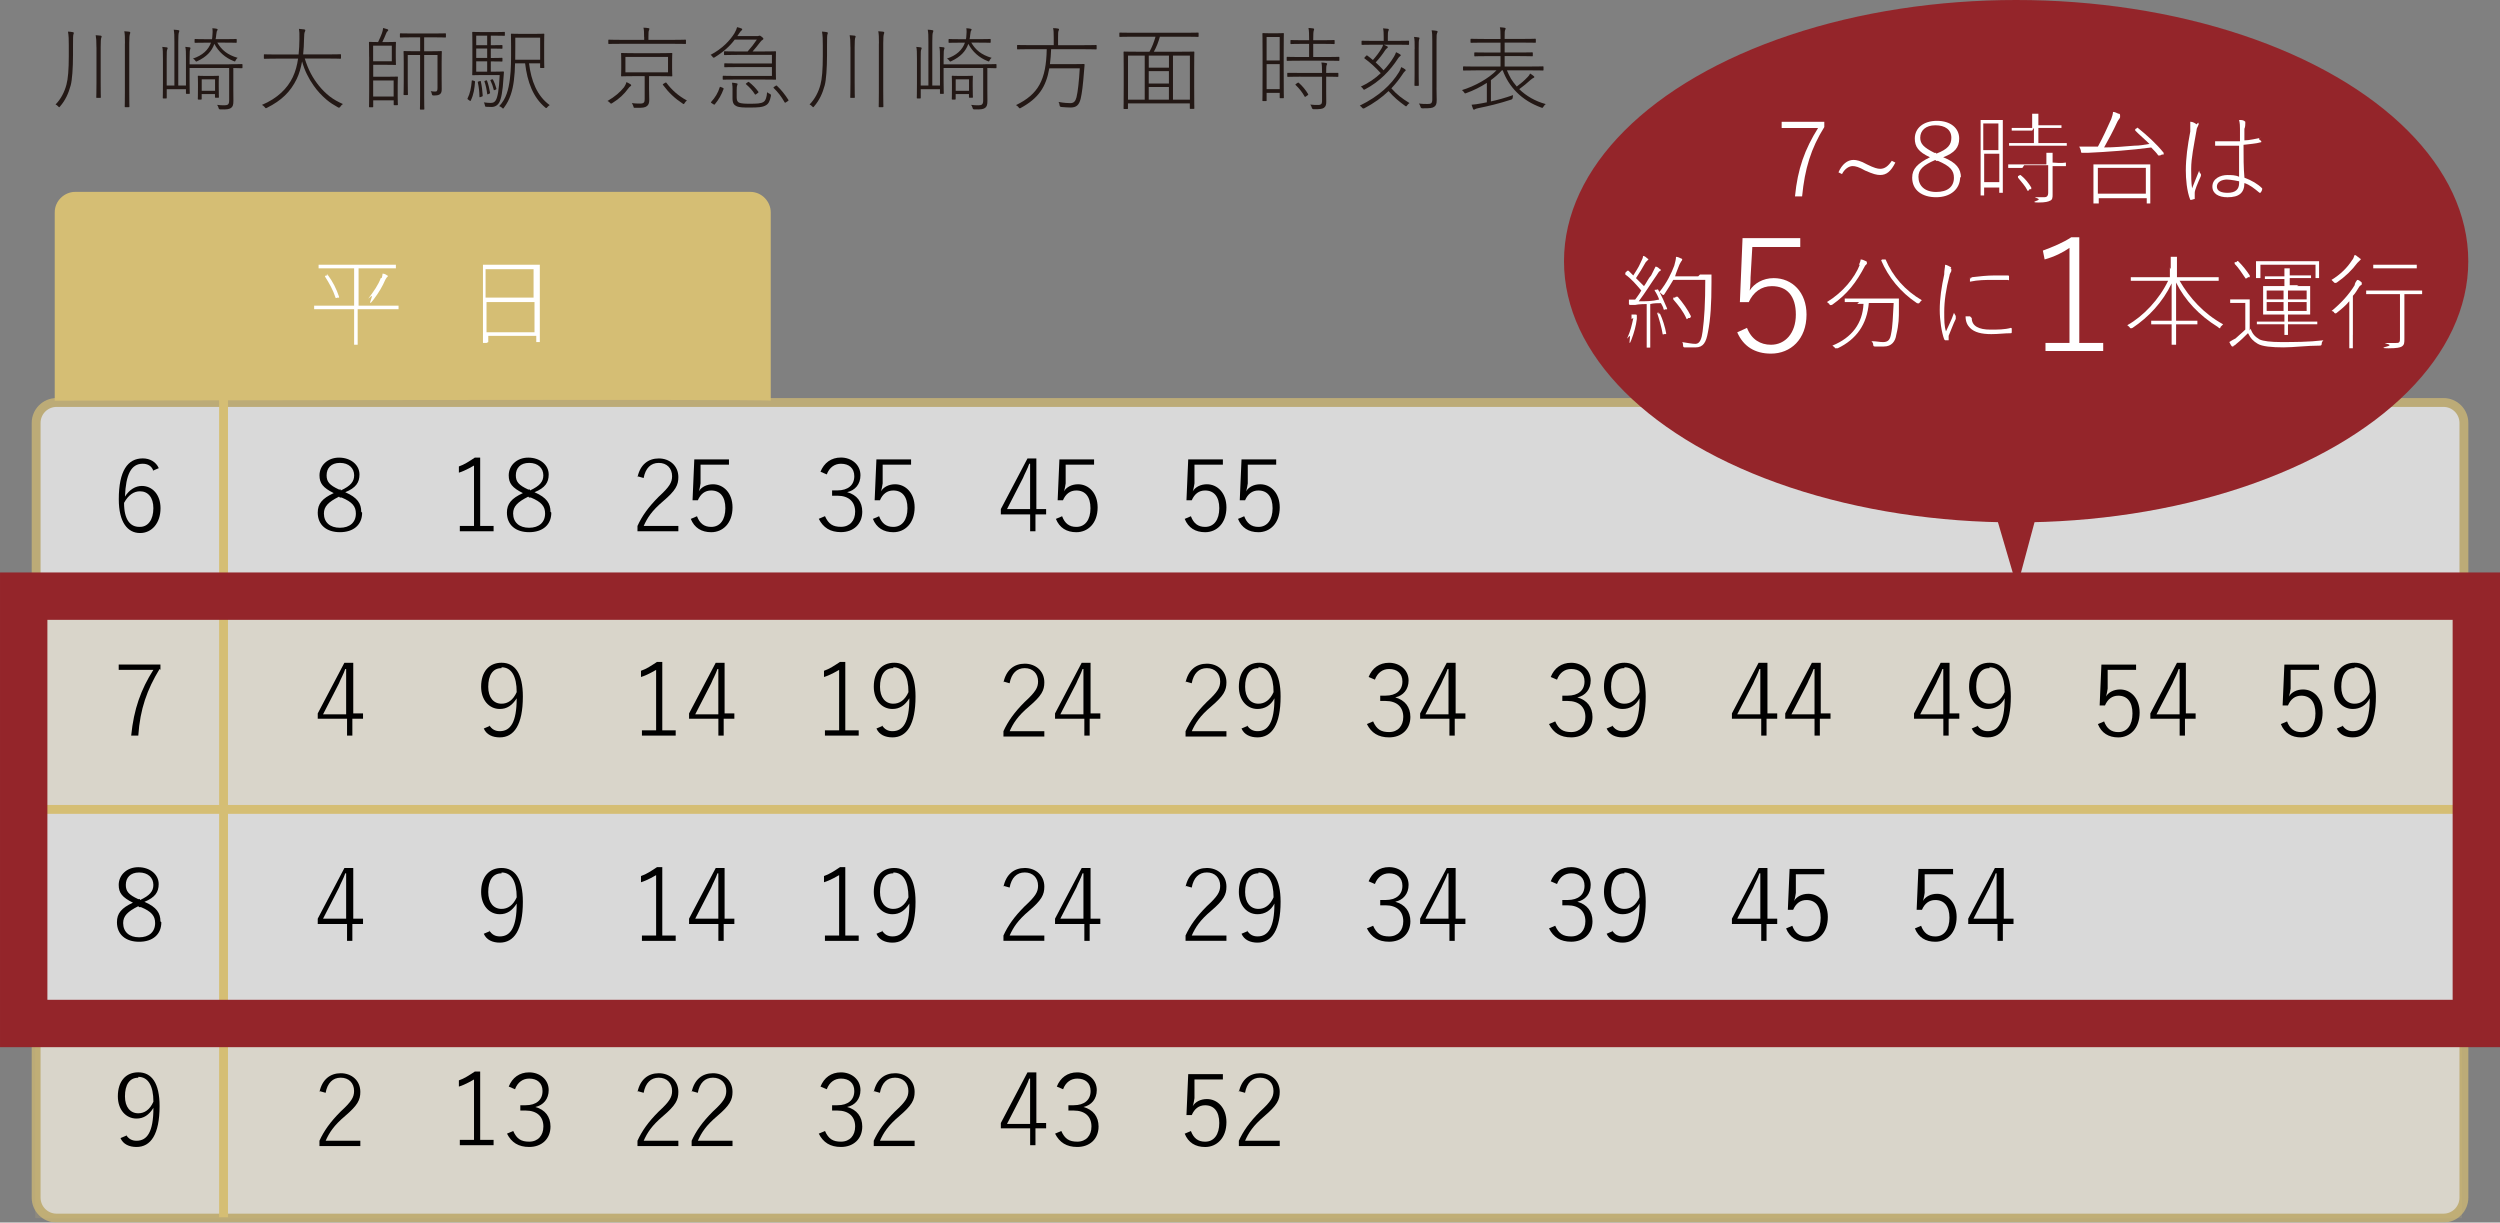 <?xml version="1.0" encoding="UTF-8"?>
<svg id="_レイヤー_2" data-name="レイヤー 2" xmlns="http://www.w3.org/2000/svg" width="611.59" height="299.07" viewBox="0 0 611.59 299.07">
  <rect x="0" y="0" width="611.59" height="299.07" fill="#808080" stroke="none"/>
  <defs>
    <style>
      .cls-1 {
        fill: #231815;
      }

      .cls-2 {
        fill: #94252a;
      }

      .cls-3 {
        fill: #fff;
      }

      .cls-4 {
        isolation: isolate;
        opacity: .15;
      }

      .cls-4, .cls-5 {
        fill: #d5be74;
      }

      .cls-6 {
        stroke: #d5be74;
        stroke-miterlimit: 10;
        stroke-width: 2.17px;
      }

      .cls-6, .cls-7 {
        fill: none;
      }

      .cls-7 {
        stroke: #94252a;
        stroke-width: 11.59px;
      }

      .cls-8 {
        opacity: .7;
      }
    </style>
  </defs>
  <g id="image">
    <g>
      <g class="cls-8">
        <path class="cls-3" d="M13.84,98.46h583.92c2.76,0,5,2.24,5,5v189.53c0,2.76-2.24,5-5,5H13.84c-2.76,0-5-2.24-5-5V103.46c0-2.76,2.24-5,5-5h0Z"/>
        <path class="cls-6" d="M13.84,98.46h583.92c2.76,0,5,2.24,5,5v189.53c0,2.76-2.24,5-5,5H13.84c-2.76,0-5-2.24-5-5V103.46c0-2.76,2.24-5,5-5h0Z"/>
      </g>
      <rect class="cls-4" x="8.61" y="148.23" width="593.7" height="49.77"/>
      <rect class="cls-4" x="8.61" y="248.21" width="593.7" height="49.77"/>
      <g>
        <path d="M37.52,115.19c-.43-1.3-1.52-1.74-2.61-1.74-2.83,0-4.13,2.61-4.34,8.04,1.09-1.74,2.61-2.61,4.13-2.61,2.61,0,4.57,2.17,4.57,5.44,0,3.7-2.17,6.08-5,6.08-3.04,0-5.21-2.61-5.21-8.26,0-6.95,2.17-10,5.87-10,1.74,0,3.26.87,3.91,2.39l-1.52.65h.22,0ZM34.26,128.89c1.96,0,3.26-1.74,3.26-4.57,0-2.61-1.3-4.13-3.26-4.13-1.52,0-2.83.87-3.91,2.83,0,4.13,1.52,5.87,3.7,5.87h.22Z"/>
        <path d="M39.04,163.66c-3.04,5-4.78,9.78-5.21,16.3h-1.74c.65-6.52,2.39-11.3,5.43-16.09h-8.48v-1.3h10.21v1.3l-.22-.22h0Z"/>
        <path d="M39.47,225.61c0,3.04-2.17,4.78-5.43,4.78s-5.43-1.74-5.43-4.78c0-2.17,1.09-3.48,3.91-4.78-2.61-1.3-3.48-2.39-3.48-4.34,0-2.39,1.96-4.34,4.78-4.34s5,1.74,5,4.13c0,1.96-.87,3.26-3.48,4.34,3.04,1.3,3.91,2.83,3.91,4.78,0,0,.22.22.22.22ZM33.83,221.69c-2.61,1.3-3.7,2.39-3.7,4.13,0,2.17,1.52,3.48,3.91,3.48s3.91-1.3,3.91-3.48c0-1.74-.87-2.83-3.48-3.91h-.43l-.22-.22h0ZM34.26,220.18c2.39-1.09,3.26-2.17,3.26-3.7,0-1.74-1.3-3.04-3.48-3.04s-3.26,1.3-3.26,3.04c0,1.52.65,2.39,3.04,3.48h.43v.22h0Z"/>
        <path d="M30.79,277.55c.65,1.09,1.52,1.52,2.61,1.52,2.61,0,4.13-2.17,4.13-8.04-1.09,1.74-2.39,2.61-4.13,2.61-2.61,0-4.57-2.17-4.57-5.44,0-3.7,1.96-5.87,5-5.87,3.26,0,5.21,2.61,5.21,8.26,0,6.95-2.17,10-5.65,10-1.74,0-3.26-.65-3.91-2.17l1.52-.65-.22-.22h0ZM33.83,263.65c-2.17,0-3.26,1.74-3.26,4.57,0,2.61,1.3,4.13,3.26,4.13,1.52,0,2.83-.87,3.7-2.83,0-3.91-1.3-6.08-3.7-6.08v.22h0Z"/>
      </g>
      <g>
        <path d="M88.59,125.41c0,3.04-2.17,4.78-5.43,4.78s-5.43-1.74-5.43-4.78c0-2.17,1.09-3.48,3.91-4.78-2.61-1.3-3.48-2.39-3.48-4.34,0-2.39,1.96-4.34,4.78-4.34s5,1.74,5,4.13c0,1.96-.87,3.26-3.48,4.34,3.04,1.3,3.91,2.83,3.91,4.78l.22.22ZM82.94,121.5c-2.61,1.3-3.7,2.39-3.7,4.13,0,2.17,1.52,3.48,3.91,3.48s3.91-1.3,3.91-3.48c0-1.74-.87-2.83-3.48-3.91h-.43l-.22-.22ZM83.38,119.98c2.39-1.09,3.26-2.17,3.26-3.7,0-1.74-1.3-3.04-3.48-3.04s-3.26,1.3-3.26,3.04c0,1.52.65,2.39,3.04,3.48h.43v.22h0Z"/>
        <path d="M86.2,174.53h2.61v1.3h-2.61v4.13h-1.3v-4.13h-7.17v-1.3l6.52-12.39h2.17v12.39h-.22ZM84.68,167.36v-3.7h-.22c-.43,1.3-1.09,2.39-1.52,3.48l-3.91,7.61h5.65v-7.39h0Z"/>
        <path d="M86.2,224.74h2.61v1.3h-2.61v4.13h-1.3v-4.13h-7.17v-1.3l6.52-12.39h2.17v12.39h-.22ZM84.68,217.35v-3.7h-.22c-.43,1.3-1.09,2.39-1.52,3.48l-3.91,7.61h5.65v-7.39h0Z"/>
        <path d="M78.16,267.12c.65-3.04,2.61-4.57,5.21-4.57s4.78,1.74,4.78,4.57c0,1.96-.65,3.26-3.7,5.87-2.83,2.39-3.91,4.13-4.78,6.08h8.48v1.3h-10v-1.3c1.09-2.39,2.61-4.57,5.21-7.17,2.61-2.39,3.26-3.48,3.26-5,0-1.96-1.3-3.26-3.26-3.26s-3.26,1.3-3.7,3.7l-1.52-.43v.22h0Z"/>
      </g>
      <g>
        <path d="M117.49,128.67h3.26v1.3h-8.26v-1.3h3.47v-14.78s-2.17,1.3-3.7,1.74v-1.52c1.3-.43,2.61-1.3,3.91-2.17h1.3v16.73h0Z"/>
        <path d="M134.87,125.41c0,3.04-2.17,4.78-5.43,4.78s-5.43-1.74-5.43-4.78c0-2.17,1.09-3.48,3.91-4.78-2.61-1.3-3.47-2.39-3.47-4.34,0-2.39,1.96-4.34,4.78-4.34s5,1.74,5,4.13c0,1.96-.87,3.26-3.47,4.34,3.04,1.3,3.91,2.83,3.91,4.78l.22.22h-.01ZM129.23,121.5c-2.61,1.3-3.7,2.39-3.7,4.13,0,2.17,1.52,3.48,3.91,3.48s3.91-1.3,3.91-3.48c0-1.74-.87-2.83-3.47-3.91h-.43l-.22-.22h0ZM129.66,119.98c2.39-1.09,3.26-2.17,3.26-3.7,0-1.74-1.3-3.04-3.47-3.04s-3.26,1.3-3.26,3.04c0,1.52.65,2.39,3.04,3.48h.43v.22h0Z"/>
        <path d="M119.66,177.35c.65,1.09,1.52,1.52,2.61,1.52,2.61,0,4.13-2.17,4.13-8.04-1.09,1.74-2.39,2.61-4.13,2.61-2.61,0-4.57-2.17-4.57-5.44,0-3.7,1.96-5.87,5-5.87,3.26,0,5.21,2.61,5.21,8.26,0,6.95-2.17,10-5.65,10-1.74,0-3.26-.65-3.91-2.17l1.52-.65-.22-.22h0ZM122.7,163.45c-2.17,0-3.26,1.74-3.26,4.57,0,2.61,1.3,4.13,3.26,4.13,1.52,0,2.83-.87,3.7-2.83,0-3.91-1.3-6.08-3.7-6.08v.22h0Z"/>
        <path d="M119.66,227.56c.65,1.09,1.52,1.52,2.61,1.52,2.61,0,4.13-2.17,4.13-8.04-1.09,1.74-2.39,2.61-4.13,2.61-2.61,0-4.57-2.17-4.57-5.44,0-3.7,1.96-5.87,5-5.87,3.26,0,5.21,2.61,5.21,8.26,0,6.95-2.17,10-5.65,10-1.74,0-3.26-.65-3.91-2.17l1.52-.65-.22-.22h0ZM122.7,213.65c-2.17,0-3.26,1.74-3.26,4.57,0,2.61,1.3,4.13,3.26,4.13,1.52,0,2.83-.87,3.7-2.83,0-3.91-1.3-6.08-3.7-6.08v.22h0Z"/>
        <path d="M117.49,278.86h3.26v1.3h-8.26v-1.3h3.47v-14.78s-2.17,1.3-3.7,1.74v-1.52c1.3-.43,2.61-1.3,3.91-2.17h1.3v16.73h0Z"/>
        <path d="M124.45,265.82c.87-2.17,2.61-3.48,5-3.48,2.61,0,4.78,1.74,4.78,4.34,0,2.17-1.3,3.7-3.26,4.13h0c2.39.65,3.7,2.39,3.7,4.78,0,3.04-2.17,5-5.21,5-2.61,0-4.34-1.09-5.43-3.26l1.52-.65c.87,1.96,1.96,2.61,3.91,2.61,2.17,0,3.47-1.52,3.47-3.7,0-2.39-1.52-3.91-4.34-3.91h-1.3v-1.3h1.3c2.61,0,4.13-1.3,4.13-3.48,0-1.96-1.3-3.04-3.26-3.04-1.52,0-2.83.87-3.47,2.61l-1.52-.65h-.01Z"/>
      </g>
      <g>
        <path d="M155.96,116.72c.65-3.04,2.61-4.57,5.21-4.57s4.78,1.74,4.78,4.57c0,1.96-.65,3.26-3.7,5.87-2.83,2.39-3.91,4.13-4.78,6.08h8.48v1.3h-10v-1.3c1.09-2.39,2.61-4.57,5.21-7.17,2.61-2.39,3.26-3.48,3.26-5,0-1.96-1.3-3.26-3.26-3.26s-3.26,1.3-3.7,3.7l-1.52-.43v.22h0Z"/>
        <path d="M178.55,113.68h-7.17v4.57s-.22,1.52-.43,1.96c.65-1.09,1.96-1.74,3.47-1.74,2.61,0,4.78,2.17,4.78,5.65,0,3.91-2.39,6.08-5.21,6.08-2.39,0-4.13-1.09-5-3.26l1.52-.65c.65,1.74,1.74,2.61,3.47,2.61,2.17,0,3.47-1.74,3.47-4.57s-1.3-4.34-3.47-4.34c-1.52,0-2.61.87-3.26,2.39h-1.3l.43-10h8.48v1.3h.22,0Z"/>
        <path d="M162.04,178.66h3.26v1.3h-8.26v-1.3h3.47v-14.78s-2.17,1.3-3.7,1.74v-1.52c1.3-.43,2.61-1.3,3.91-2.17h1.3v16.73h0Z"/>
        <path d="M177.04,174.53h2.61v1.3h-2.61v4.13h-1.3v-4.13h-7.17v-1.3l6.52-12.39h2.17v12.39h-.22ZM175.73,167.36v-3.7h-.22c-.43,1.3-1.09,2.39-1.52,3.48l-3.91,7.61h5.65v-7.39h0Z"/>
        <path d="M162.04,228.87h3.26v1.3h-8.26v-1.3h3.47v-14.78s-2.17,1.3-3.7,1.74v-1.52c1.3-.43,2.61-1.3,3.91-2.17h1.3v16.73h0Z"/>
        <path d="M177.04,224.74h2.61v1.3h-2.61v4.13h-1.3v-4.13h-7.17v-1.3l6.52-12.39h2.17v12.39h-.22ZM175.73,217.35v-3.7h-.22c-.43,1.3-1.09,2.39-1.52,3.48l-3.91,7.61h5.65v-7.39h0Z"/>
        <path d="M155.96,267.12c.65-3.04,2.61-4.57,5.21-4.57s4.78,1.74,4.78,4.57c0,1.96-.65,3.26-3.7,5.87-2.83,2.39-3.91,4.13-4.78,6.08h8.48v1.3h-10v-1.3c1.09-2.39,2.61-4.57,5.21-7.17,2.61-2.39,3.26-3.48,3.26-5,0-1.96-1.3-3.26-3.26-3.26s-3.26,1.3-3.7,3.7l-1.52-.43v.22h0Z"/>
        <path d="M169.21,267.12c.65-3.04,2.61-4.57,5.21-4.57s4.78,1.74,4.78,4.57c0,1.96-.65,3.26-3.7,5.87-2.83,2.39-3.91,4.13-4.78,6.08h8.48v1.3h-10v-1.3c1.09-2.39,2.61-4.57,5.21-7.17,2.61-2.39,3.26-3.48,3.26-5,0-1.96-1.3-3.26-3.26-3.26s-3.26,1.3-3.7,3.7l-1.52-.43v.22h0Z"/>
      </g>
      <g>
        <path d="M200.72,115.41c.87-2.17,2.61-3.48,5-3.48,2.61,0,4.78,1.74,4.78,4.34,0,2.17-1.3,3.7-3.26,4.13h0c2.39.65,3.7,2.39,3.7,4.78,0,3.04-2.17,5-5.21,5-2.61,0-4.34-1.09-5.43-3.26l1.52-.65c.87,1.96,1.96,2.61,3.91,2.61,2.17,0,3.47-1.52,3.47-3.7,0-2.39-1.52-3.91-4.34-3.91h-1.3v-1.3h1.3c2.61,0,4.13-1.3,4.13-3.48,0-1.96-1.3-3.04-3.26-3.04-1.52,0-2.83.87-3.47,2.61l-1.52-.65h-.01Z"/>
        <path d="M223.1,113.68h-7.17v4.57s-.22,1.52-.43,1.96c.65-1.09,1.96-1.74,3.47-1.74,2.61,0,4.78,2.17,4.78,5.65,0,3.91-2.39,6.08-5.21,6.08-2.39,0-4.13-1.09-5-3.26l1.52-.65c.65,1.74,1.74,2.61,3.47,2.61,2.17,0,3.47-1.74,3.47-4.57s-1.3-4.34-3.47-4.34c-1.52,0-2.61.87-3.26,2.39h-1.3l.43-10h8.48v1.3h.22,0Z"/>
        <path d="M206.81,178.66h3.26v1.3h-8.26v-1.3h3.47v-14.78s-2.17,1.3-3.7,1.74v-1.52c1.3-.43,2.61-1.3,3.91-2.17h1.3v16.73h0Z"/>
        <path d="M215.72,177.35c.65,1.09,1.52,1.52,2.61,1.52,2.61,0,4.13-2.17,4.13-8.04-1.09,1.74-2.39,2.61-4.13,2.61-2.61,0-4.57-2.17-4.57-5.44,0-3.7,1.96-5.87,5-5.87,3.26,0,5.21,2.61,5.21,8.26,0,6.95-2.17,10-5.65,10-1.74,0-3.26-.65-3.91-2.17l1.52-.65-.22-.22h0ZM218.54,163.45c-2.17,0-3.26,1.74-3.26,4.57,0,2.61,1.3,4.13,3.26,4.13,1.52,0,2.83-.87,3.7-2.83,0-3.91-1.3-6.08-3.7-6.08v.22h0Z"/>
        <path d="M206.81,228.87h3.26v1.3h-8.26v-1.3h3.47v-14.78s-2.17,1.3-3.7,1.74v-1.52c1.3-.43,2.61-1.3,3.91-2.17h1.3v16.73h0Z"/>
        <path d="M215.72,227.56c.65,1.09,1.52,1.52,2.61,1.52,2.61,0,4.13-2.17,4.13-8.04-1.09,1.74-2.39,2.61-4.13,2.61-2.61,0-4.57-2.17-4.57-5.44,0-3.7,1.96-5.87,5-5.87,3.26,0,5.21,2.61,5.21,8.26,0,6.95-2.17,10-5.65,10-1.74,0-3.26-.65-3.91-2.17l1.52-.65-.22-.22h0ZM218.54,213.65c-2.17,0-3.26,1.74-3.26,4.57,0,2.61,1.3,4.13,3.26,4.13,1.52,0,2.83-.87,3.7-2.83,0-3.91-1.3-6.08-3.7-6.08v.22h0Z"/>
        <path d="M200.72,265.82c.87-2.17,2.61-3.48,5-3.48,2.61,0,4.78,1.74,4.78,4.34,0,2.17-1.3,3.7-3.26,4.13h0c2.39.65,3.7,2.39,3.7,4.78,0,3.04-2.17,5-5.21,5-2.61,0-4.34-1.09-5.43-3.26l1.52-.65c.87,1.96,1.96,2.61,3.91,2.61,2.17,0,3.47-1.52,3.47-3.7,0-2.39-1.52-3.91-4.34-3.91h-1.3v-1.3h1.3c2.61,0,4.13-1.3,4.13-3.48,0-1.96-1.3-3.04-3.26-3.04-1.52,0-2.83.87-3.47,2.61l-1.52-.65h-.01Z"/>
        <path d="M213.76,267.12c.65-3.04,2.61-4.57,5.21-4.57s4.78,1.74,4.78,4.57c0,1.96-.65,3.26-3.7,5.87-2.83,2.39-3.91,4.13-4.78,6.08h8.48v1.3h-10v-1.3c1.09-2.39,2.61-4.57,5.21-7.17,2.61-2.39,3.26-3.48,3.26-5,0-1.96-1.3-3.26-3.26-3.26s-3.26,1.3-3.7,3.7l-1.52-.43v.22h0Z"/>
      </g>
      <g>
        <path d="M253.31,124.54h2.61v1.3h-2.61v4.13h-1.3v-4.13h-7.17v-1.3l6.52-12.39h2.17v12.39h-.22ZM252,117.15v-3.7h-.22c-.43,1.3-1.09,2.39-1.52,3.48l-3.91,7.61h5.65v-7.39h0Z"/>
        <path d="M267.87,113.68h-7.17v4.57s-.22,1.52-.43,1.96c.65-1.09,1.96-1.74,3.47-1.74,2.61,0,4.78,2.17,4.78,5.65,0,3.91-2.39,6.08-5.21,6.08-2.39,0-4.13-1.09-5-3.26l1.52-.65c.65,1.74,1.74,2.61,3.47,2.61,2.17,0,3.47-1.74,3.47-4.57s-1.3-4.34-3.47-4.34c-1.52,0-2.61.87-3.26,2.39h-1.3l.43-10h8.48v1.3h.22,0Z"/>
        <path d="M245.49,166.93c.65-3.04,2.61-4.57,5.21-4.57s4.78,1.74,4.78,4.57c0,1.96-.65,3.26-3.7,5.87-2.83,2.39-3.91,4.13-4.78,6.08h8.48v1.3h-10v-1.3c1.09-2.39,2.61-4.57,5.21-7.17,2.61-2.39,3.26-3.48,3.26-5,0-1.96-1.3-3.26-3.26-3.26s-3.26,1.3-3.7,3.7l-1.52-.43v.22h0Z"/>
        <path d="M266.57,174.53h2.61v1.3h-2.61v4.13h-1.3v-4.13h-7.17v-1.3l6.52-12.39h2.17v12.39h-.22ZM265.05,167.36v-3.7h-.22c-.43,1.3-1.09,2.39-1.52,3.48l-3.91,7.61h5.65v-7.39h0Z"/>
        <path d="M245.49,216.91c.65-3.04,2.61-4.57,5.21-4.57s4.78,1.74,4.78,4.57c0,1.96-.65,3.26-3.7,5.87-2.83,2.39-3.91,4.13-4.78,6.08h8.48v1.3h-10v-1.3c1.09-2.39,2.61-4.57,5.21-7.17,2.61-2.39,3.26-3.48,3.26-5,0-1.96-1.3-3.26-3.26-3.26s-3.26,1.3-3.7,3.7l-1.52-.43v.22h0Z"/>
        <path d="M266.57,224.74h2.61v1.3h-2.61v4.13h-1.3v-4.13h-7.17v-1.3l6.52-12.39h2.17v12.39h-.22ZM265.05,217.35v-3.7h-.22c-.43,1.3-1.09,2.39-1.52,3.48l-3.91,7.61h5.65v-7.39h0Z"/>
        <path d="M253.31,274.73h2.61v1.3h-2.61v4.13h-1.3v-4.13h-7.17v-1.3l6.52-12.39h2.17v12.39h-.22ZM252,267.56v-3.7h-.22c-.43,1.3-1.09,2.39-1.52,3.48l-3.91,7.61h5.65v-7.39h0Z"/>
        <path d="M258.53,265.82c.87-2.17,2.61-3.48,5-3.48,2.61,0,4.78,1.74,4.78,4.34,0,2.17-1.3,3.7-3.26,4.13h0c2.39.65,3.7,2.39,3.7,4.78,0,3.04-2.17,5-5.21,5-2.61,0-4.34-1.09-5.43-3.26l1.52-.65c.87,1.96,1.96,2.61,3.91,2.61,2.17,0,3.47-1.52,3.47-3.7,0-2.39-1.52-3.91-4.34-3.91h-1.3v-1.3h1.3c2.61,0,4.13-1.3,4.13-3.48,0-1.96-1.3-3.04-3.26-3.04-1.52,0-2.83.87-3.47,2.61l-1.52-.65h-.01Z"/>
      </g>
      <g>
        <path d="M299.38,113.68h-7.17v4.57s-.22,1.52-.43,1.96c.65-1.09,1.96-1.74,3.47-1.74,2.61,0,4.78,2.17,4.78,5.65,0,3.91-2.39,6.08-5.21,6.08-2.39,0-4.13-1.09-5-3.26l1.52-.65c.65,1.74,1.74,2.61,3.47,2.61,2.17,0,3.47-1.74,3.47-4.57s-1.3-4.34-3.47-4.34c-1.52,0-2.61.87-3.26,2.39h-1.3l.43-10h8.48v1.3h.22,0Z"/>
        <path d="M312.42,113.68h-7.17v4.57s-.22,1.52-.43,1.96c.65-1.09,1.96-1.74,3.47-1.74,2.61,0,4.78,2.17,4.78,5.65,0,3.91-2.39,6.08-5.21,6.08-2.39,0-4.13-1.09-5-3.26l1.52-.65c.65,1.74,1.74,2.61,3.47,2.61,2.17,0,3.47-1.74,3.47-4.57s-1.3-4.34-3.47-4.34c-1.52,0-2.61.87-3.26,2.39h-1.3l.43-10h8.48v1.3h.22,0Z"/>
        <path d="M290.04,166.93c.65-3.04,2.61-4.57,5.21-4.57s4.78,1.74,4.78,4.57c0,1.96-.65,3.26-3.7,5.87-2.83,2.39-3.91,4.13-4.78,6.08h8.48v1.3h-10v-1.3c1.09-2.39,2.61-4.57,5.21-7.17,2.61-2.39,3.26-3.48,3.26-5,0-1.96-1.3-3.26-3.26-3.26s-3.26,1.3-3.7,3.7l-1.52-.43v.22h0Z"/>
        <path d="M305.03,177.35c.65,1.09,1.52,1.52,2.61,1.52,2.61,0,4.13-2.17,4.13-8.04-.87,1.74-2.39,2.61-4.13,2.61-2.61,0-4.57-2.17-4.57-5.44,0-3.7,1.96-5.87,5-5.87,3.26,0,5.21,2.61,5.21,8.26,0,6.95-2.17,10-5.65,10-1.74,0-3.26-.65-3.91-2.17l1.52-.65-.22-.22h0ZM307.86,163.45c-2.17,0-3.26,1.74-3.26,4.57,0,2.61,1.3,4.13,3.26,4.13,1.52,0,2.83-.87,3.7-2.83,0-3.91-1.3-6.08-3.7-6.08v.22h0Z"/>
        <path d="M290.04,216.91c.65-3.04,2.61-4.57,5.21-4.57s4.78,1.74,4.78,4.57c0,1.96-.65,3.26-3.7,5.87-2.83,2.39-3.91,4.13-4.78,6.08h8.48v1.3h-10v-1.3c1.09-2.39,2.61-4.57,5.21-7.17,2.61-2.39,3.26-3.48,3.26-5,0-1.96-1.3-3.26-3.26-3.26s-3.26,1.3-3.7,3.7l-1.52-.43v.22h0Z"/>
        <path d="M305.03,227.56c.65,1.09,1.52,1.52,2.61,1.52,2.61,0,4.13-2.17,4.13-8.04-.87,1.74-2.39,2.61-4.13,2.61-2.61,0-4.57-2.17-4.57-5.44,0-3.7,1.96-5.87,5-5.87,3.26,0,5.21,2.61,5.21,8.26,0,6.95-2.17,10-5.65,10-1.74,0-3.26-.65-3.91-2.17l1.52-.65-.22-.22h0ZM307.86,213.65c-2.17,0-3.26,1.74-3.26,4.57,0,2.61,1.3,4.13,3.26,4.13,1.52,0,2.83-.87,3.7-2.83,0-3.91-1.3-6.08-3.7-6.08v.22h0Z"/>
        <path d="M299.38,264.08h-7.17v4.57s-.22,1.52-.43,1.96c.65-1.09,1.96-1.74,3.47-1.74,2.61,0,4.78,2.17,4.78,5.65,0,3.91-2.39,6.08-5.21,6.08-2.39,0-4.13-1.09-5-3.26l1.52-.65c.65,1.74,1.74,2.61,3.47,2.61,2.17,0,3.47-1.74,3.47-4.57s-1.3-4.34-3.47-4.34c-1.52,0-2.61.87-3.26,2.39h-1.3l.43-10h8.48v1.3h.22,0Z"/>
        <path d="M303.08,267.12c.65-3.04,2.61-4.57,5.21-4.57s4.78,1.74,4.78,4.57c0,1.96-.65,3.26-3.7,5.87-2.83,2.39-3.91,4.13-4.78,6.08h8.48v1.3h-10v-1.3c1.09-2.39,2.61-4.57,5.21-7.17,2.61-2.39,3.26-3.48,3.26-5,0-1.96-1.3-3.26-3.26-3.26s-3.26,1.3-3.7,3.7l-1.52-.43v.22h0Z"/>
      </g>
      <g>
        <path d="M334.81,165.62c.87-2.17,2.61-3.48,5-3.48,2.61,0,4.78,1.74,4.78,4.34,0,2.17-1.3,3.7-3.26,4.13h0c2.39.65,3.7,2.39,3.7,4.78,0,3.04-2.17,5-5.21,5-2.61,0-4.34-1.09-5.43-3.26l1.52-.65c.87,1.96,1.96,2.61,3.91,2.61,2.17,0,3.47-1.52,3.47-3.7,0-2.39-1.52-3.91-4.34-3.91h-1.3v-1.3h1.3c2.61,0,4.13-1.3,4.13-3.48,0-1.96-1.3-3.04-3.26-3.04-1.52,0-2.83.87-3.47,2.61l-1.52-.65h-.01Z"/>
        <path d="M355.88,174.53h2.61v1.3h-2.61v4.13h-1.3v-4.13h-7.17v-1.3l6.52-12.39h2.17v12.39h-.22ZM354.36,167.36v-3.7h-.22c-.43,1.3-1.09,2.39-1.52,3.48l-3.91,7.61h5.65v-7.39h0Z"/>
        <path d="M334.81,215.61c.87-2.17,2.61-3.48,5-3.48,2.61,0,4.78,1.74,4.78,4.34,0,2.17-1.3,3.7-3.26,4.13h0c2.39.65,3.7,2.39,3.7,4.78,0,3.04-2.17,5-5.21,5-2.61,0-4.34-1.09-5.43-3.26l1.52-.65c.87,1.96,1.96,2.61,3.91,2.61,2.17,0,3.47-1.52,3.47-3.7,0-2.39-1.52-3.91-4.34-3.91h-1.3v-1.3h1.3c2.61,0,4.13-1.3,4.13-3.48,0-1.96-1.3-3.04-3.26-3.04-1.52,0-2.83.87-3.47,2.61l-1.52-.65h-.01Z"/>
        <path d="M355.88,224.74h2.61v1.3h-2.61v4.13h-1.3v-4.13h-7.17v-1.3l6.52-12.39h2.17v12.39h-.22ZM354.36,217.35v-3.7h-.22c-.43,1.3-1.09,2.39-1.52,3.48l-3.91,7.61h5.65v-7.39h0Z"/>
      </g>
      <g>
        <path d="M379.36,165.62c.87-2.17,2.61-3.48,5-3.48,2.61,0,4.78,1.74,4.78,4.34,0,2.17-1.3,3.7-3.26,4.13h0c2.39.65,3.7,2.39,3.7,4.78,0,3.04-2.17,5-5.21,5-2.61,0-4.34-1.09-5.43-3.26l1.52-.65c.87,1.96,1.96,2.61,3.91,2.61,2.17,0,3.47-1.52,3.47-3.7,0-2.39-1.52-3.91-4.34-3.91h-1.3v-1.3h1.3c2.61,0,4.13-1.3,4.13-3.48,0-1.96-1.3-3.04-3.26-3.04-1.52,0-2.83.87-3.47,2.61l-1.52-.65h-.01Z"/>
        <path d="M394.35,177.35c.65,1.09,1.52,1.52,2.61,1.52,2.61,0,4.13-2.17,4.13-8.04-.87,1.74-2.39,2.61-4.13,2.61-2.61,0-4.57-2.17-4.57-5.44,0-3.7,1.96-5.87,5-5.87,3.26,0,5.21,2.61,5.21,8.26,0,6.95-2.17,10-5.65,10-1.74,0-3.26-.65-3.91-2.17l1.52-.65-.22-.22h0ZM397.39,163.45c-2.17,0-3.26,1.74-3.26,4.57,0,2.61,1.3,4.13,3.26,4.13,1.52,0,2.83-.87,3.7-2.83,0-3.91-1.3-6.08-3.7-6.08v.22h0Z"/>
        <path d="M379.36,215.61c.87-2.17,2.61-3.48,5-3.48,2.61,0,4.78,1.74,4.78,4.34,0,2.17-1.3,3.7-3.26,4.13h0c2.39.65,3.7,2.39,3.7,4.78,0,3.04-2.17,5-5.21,5-2.61,0-4.34-1.09-5.43-3.26l1.52-.65c.87,1.96,1.96,2.61,3.91,2.61,2.17,0,3.47-1.52,3.47-3.7,0-2.39-1.52-3.91-4.34-3.91h-1.3v-1.3h1.3c2.61,0,4.13-1.3,4.13-3.48,0-1.96-1.3-3.04-3.26-3.04-1.52,0-2.83.87-3.47,2.61l-1.52-.65h-.01Z"/>
        <path d="M394.35,227.56c.65,1.09,1.52,1.52,2.61,1.52,2.61,0,4.13-2.17,4.13-8.04-.87,1.74-2.39,2.61-4.13,2.61-2.61,0-4.57-2.17-4.57-5.44,0-3.7,1.96-5.87,5-5.87,3.26,0,5.21,2.61,5.21,8.26,0,6.95-2.17,10-5.65,10-1.74,0-3.26-.65-3.91-2.17l1.52-.65-.22-.22h0ZM397.39,213.65c-2.17,0-3.26,1.74-3.26,4.57,0,2.61,1.3,4.13,3.26,4.13,1.52,0,2.83-.87,3.7-2.83,0-3.91-1.3-6.08-3.7-6.08v.22h0Z"/>
      </g>
      <g>
        <path d="M432.16,174.53h2.61v1.3h-2.61v4.13h-1.3v-4.13h-7.17v-1.3l6.52-12.39h2.17v12.39h-.22ZM430.64,167.36v-3.7h-.22c-.43,1.3-1.09,2.39-1.52,3.48l-3.91,7.61h5.65v-7.39h0Z"/>
        <path d="M445.2,174.53h2.61v1.3h-2.61v4.13h-1.3v-4.13h-7.17v-1.3l6.52-12.39h2.17v12.39h-.22ZM443.9,167.36v-3.7h-.22c-.43,1.3-1.09,2.39-1.52,3.48l-3.91,7.61h5.65v-7.39h0Z"/>
        <path d="M432.16,224.74h2.61v1.3h-2.61v4.13h-1.3v-4.13h-7.17v-1.3l6.52-12.39h2.17v12.39h-.22ZM430.64,217.35v-3.7h-.22c-.43,1.3-1.09,2.39-1.52,3.48l-3.91,7.61h5.65v-7.39h0Z"/>
        <path d="M446.5,213.87h-7.17v4.57s-.22,1.52-.43,1.96c.65-1.09,1.96-1.74,3.47-1.74,2.61,0,4.78,2.17,4.78,5.65,0,3.91-2.39,6.08-5.21,6.08-2.39,0-4.13-1.09-5-3.26l1.52-.65c.65,1.74,1.74,2.61,3.47,2.61,2.17,0,3.47-1.74,3.47-4.57s-1.3-4.34-3.47-4.34c-1.52,0-2.61.87-3.26,2.39h-1.3l.43-10h8.48v1.3h.22,0Z"/>
      </g>
      <g>
        <path d="M476.71,174.53h2.61v1.3h-2.61v4.13h-1.3v-4.13h-7.17v-1.3l6.52-12.39h2.17v12.39h-.22ZM475.4,167.36v-3.7h-.22c-.43,1.3-1.09,2.39-1.52,3.48l-3.91,7.61h5.65v-7.39h0Z"/>
        <path d="M483.67,177.35c.65,1.09,1.52,1.52,2.61,1.52,2.61,0,4.13-2.17,4.13-8.04-.87,1.74-2.39,2.61-4.13,2.61-2.61,0-4.57-2.17-4.57-5.44,0-3.7,1.96-5.87,5-5.87,3.26,0,5.21,2.61,5.21,8.26,0,6.95-2.17,10-5.65,10-1.74,0-3.26-.65-3.91-2.17l1.52-.65-.22-.22h0ZM486.71,163.45c-2.17,0-3.26,1.74-3.26,4.57,0,2.61,1.3,4.13,3.26,4.13,1.52,0,2.83-.87,3.7-2.83,0-3.91-1.3-6.08-3.7-6.08v.22h0Z"/>
        <path d="M478.01,213.87h-7.17v4.57s-.22,1.52-.43,1.96c.65-1.09,1.96-1.74,3.47-1.74,2.61,0,4.78,2.17,4.78,5.65,0,3.91-2.39,6.08-5.21,6.08-2.39,0-4.13-1.09-5-3.26l1.52-.65c.65,1.74,1.74,2.61,3.47,2.61,2.17,0,3.47-1.74,3.47-4.57s-1.3-4.34-3.47-4.34c-1.52,0-2.61.87-3.26,2.39h-1.3l.43-10h8.48v1.3h.22,0Z"/>
        <path d="M489.97,224.74h2.61v1.3h-2.61v4.13h-1.3v-4.13h-7.17v-1.3l6.52-12.39h2.17v12.39h-.22ZM488.44,217.35v-3.7h-.22c-.43,1.3-1.09,2.39-1.52,3.48l-3.91,7.61h5.65v-7.39h0Z"/>
      </g>
      <g>
        <path d="M522.78,163.88h-7.17v4.57s-.22,1.52-.43,1.96c.65-1.09,1.96-1.74,3.47-1.74,2.61,0,4.78,2.17,4.78,5.65,0,3.91-2.39,6.08-5.21,6.08-2.39,0-4.13-1.09-5-3.26l1.52-.65c.65,1.74,1.74,2.61,3.47,2.61,2.17,0,3.47-1.74,3.47-4.57s-1.3-4.34-3.47-4.34c-1.52,0-2.61.87-3.26,2.39h-1.3l.43-10h8.48v1.3h.22,0Z"/>
        <path d="M534.52,174.53h2.61v1.3h-2.61v4.13h-1.3v-4.13h-7.17v-1.3l6.52-12.39h2.17v12.39h-.22ZM533.21,167.36v-3.7h-.22c-.43,1.3-1.09,2.39-1.52,3.48l-3.91,7.61h5.65v-7.39h0Z"/>
      </g>
      <g>
        <path d="M567.54,163.88h-7.17v4.57s-.22,1.52-.43,1.96c.65-1.09,1.96-1.74,3.47-1.74,2.61,0,4.78,2.17,4.78,5.65,0,3.91-2.39,6.08-5.21,6.08-2.39,0-4.13-1.09-5-3.26l1.52-.65c.65,1.74,1.74,2.61,3.47,2.61,2.17,0,3.47-1.74,3.47-4.57s-1.3-4.34-3.47-4.34c-1.52,0-2.61.87-3.26,2.39h-1.3l.43-10h8.48v1.3h.22,0Z"/>
        <path d="M572.98,177.35c.65,1.09,1.52,1.52,2.61,1.52,2.61,0,4.13-2.17,4.13-8.04-.87,1.74-2.39,2.61-4.13,2.61-2.61,0-4.57-2.17-4.57-5.44,0-3.7,1.96-5.87,5-5.87,3.26,0,5.21,2.61,5.21,8.26,0,6.95-2.17,10-5.65,10-1.74,0-3.26-.65-3.91-2.17l1.52-.65-.22-.22h0ZM576.02,163.45c-2.17,0-3.26,1.74-3.26,4.57,0,2.61,1.3,4.13,3.26,4.13,1.52,0,2.83-.87,3.7-2.83,0-3.91-1.3-6.08-3.7-6.08v.22h0Z"/>
      </g>
      <line class="cls-6" x1="8.84" y1="148.23" x2="602.53" y2="148.23"/>
      <line class="cls-6" x1="8.84" y1="198.01" x2="602.53" y2="198.01"/>
      <line class="cls-6" x1="8.84" y1="247.99" x2="602.53" y2="247.99"/>
      <path class="cls-5" d="M188.55,98.02v-46.08c0-2.61-2.17-5-5-5H18.39c-2.61,0-5,2.17-5,5v46.08s175.59-.43,175.15,0h0Z"/>
      <g>
        <path class="cls-3" d="M87.5,74.77h10c.22,0,0,0,0,0v.87h-10v8.69h-.87v-8.69h-9.78v-.87h9.78v-9.13h-8.69v-.87h18.91v.87h-9.13v9.13s-.22,0-.22,0ZM79.9,67.16h.22c1.3,1.74,2.17,3.48,2.83,5.44v.22h-.43s-.43.22-.43,0c-.65-1.96-1.52-3.48-2.61-5.21l.22-.22h.43l-.22-.22h0ZM93.37,68.03s.22-.65.22-1.09c.43,0,.87.22,1.09.43,0,0,.22,0,.22.22l-.22.22s-.22.22-.43.65c-.65,1.52-1.52,3.04-2.83,4.78-.87,1.16-1.09,1.16-.65,0,.65-1.74-.43-.22-.65-.22,1.3-1.74,2.39-3.26,3.04-5h.22Z"/>
        <path class="cls-3" d="M119.02,83.9h-.87v-19.13c0-.22,0,0,0,0h13.91v18.91h-.87v-1.52h-11.74v1.52l-.43.22h0ZM130.53,72.81v-6.95h-11.74v6.95h11.74ZM119.02,81.29h11.74v-7.39h-11.74v7.39Z"/>
      </g>
      <line class="cls-6" x1="54.69" y1="97.59" x2="54.69" y2="297.77"/>
      <rect class="cls-7" x="5.8" y="145.84" width="600" height="104.54"/>
      <g>
        <ellipse class="cls-2" cx="493.22" cy="63.9" rx="110.61" ry="63.9"/>
        <g>
          <path class="cls-3" d="M446.29,31.08c-3.26,5.21-4.78,10.22-5.43,16.96h-1.74c.65-6.74,2.39-11.52,5.65-16.73h-8.91v-1.52h10.43v1.3Z"/>
          <path class="cls-3" d="M463.67,39.77c-1.09,2.17-2.17,3.04-3.7,3.04-.87,0-1.74-.22-3.7-1.09-1.52-.87-2.39-1.09-3.04-1.09-.87,0-1.96.65-2.61,1.96l-.87-.43c.87-1.96,2.17-3.04,3.7-3.04.65,0,1.74.22,3.26,1.09,1.74.87,2.61,1.09,3.26,1.09,1.09,0,1.96-.65,2.83-1.96l.87.43h0Z"/>
          <path class="cls-3" d="M479.53,43.25c0,3.04-2.39,5-5.87,5s-5.87-1.74-5.87-4.78c0-2.17,1.3-3.48,4.34-5-2.83-1.3-3.7-2.61-3.7-4.57,0-2.61,2.17-4.34,5.43-4.34s5.43,1.74,5.43,4.34c0,2.17-1.09,3.48-3.91,4.57,3.26,1.3,4.34,2.83,4.34,5l-.22-.22h.01ZM473.45,39.13c-3.04,1.3-4.13,2.39-4.13,4.13,0,2.17,1.52,3.7,4.34,3.7s4.34-1.3,4.34-3.48c0-1.74-.87-2.83-3.91-4.13h-.43l-.22-.22ZM473.67,37.6c2.83-1.09,3.7-2.17,3.7-3.91,0-1.96-1.52-3.04-3.91-3.04s-3.7,1.3-3.7,3.04c0,1.52.87,2.39,3.47,3.7h.43v.22h0Z"/>
          <path class="cls-3" d="M485.4,47.82h-.87v-18.47h5.43c.22,0,0,0,0,0v17.82h-.87v-1.3h-3.7v2.17-.22h0ZM488.88,36.73v-6.52h-3.7v6.52h3.7ZM485.4,44.56h3.7v-6.95h-3.7v6.95ZM497.14,31.95h-5v-.65h5v-3.48h1.52v2.83h5.65c.22,0,0,0,0,0v.65h-5.65v3.7h6.95v.65h-14.12v-.65h6.08v-3.7l-.43.65h0ZM494.75,41.08h-3.47v-.87h9.34v-2.83h1.52v2.39h0c2.39.22,3.04,0,3.26,0h0v.87h-3.26v6.95c0,.65,0,1.3-.65,1.52-.43.22-1.09.43-2.83.43-1.16,0-1.3-.14-.43-.43,1.3-.43-.22-.65-.43-.87h2.39c.43,0,.87-.22.87-1.09v-6.74h-5.87l-.43.65h0ZM493.88,42.82h.43c1.09.87,1.96,1.96,2.61,3.04v.43h-.43s-.22.43-.43.43c-.65-1.3-1.52-2.17-2.39-3.26v-.43h.43l-.22-.22h0Z"/>
          <path class="cls-3" d="M528.43,38.04h-.43c-.43-.65-1.09-1.3-1.74-1.96-4.78.65-10.87,1.09-15.43,1.3h-1.52c-.14,0-.22-.07-.22-.22,0-.43-.22-.87-.43-1.3h4.57c1.3-2.39,2.17-4.34,3.26-6.74.22-.65.43-1.3.43-1.74.43,0,.87.22,1.3.43.22,0,.43,0,.43.43v.43c0,.22-.43.65-.65,1.09-1.09,2.39-2.17,4.34-3.26,6.31,2.39,0,4.78-.22,7.39-.43,1.3,0,2.39-.22,3.7-.43-1.09-1.09-2.39-2.17-3.47-3.26v-.43h.22s.22-.43.43-.22c2.17,1.74,4.57,3.91,6.3,6.08v.43h-.43l-.43.22h0ZM513,49.78h-.87v-9.56h13.91v9.56h-.87v-1.3h-11.74v1.3h-.43ZM524.95,47.38v-6.31h-11.74v6.31h11.74Z"/>
          <path class="cls-3" d="M537.77,29.99s.22.43,0,.65c0,.22-.43.65-.43,1.3-.65,3.7-1.3,6.74-1.3,9.35,0,1.96,0,3.26.22,4.78.65-1.52,1.09-2.83,1.74-4.34,0,.43.22.65.43.87v.43c-.87,1.96-1.52,3.48-1.52,4.13v1.52c-.22,0-.65.22-.87.22h-.22c-.87-2.17-1.09-5.21-1.09-7.17,0-3.04.43-6.08,1.09-9.56v-2.39c.65,0,1.3.43,1.52.65l.43-.43h0ZM547.77,35.65h-5.87v-1.09h6.08v-3.04c0-.65,0-1.3-.22-2.17.65,0,1.09,0,1.52.43v.43c0,.22,0,.87-.22,1.3v2.83c1.3,0,2.83-.43,4.13-.65q.58-.1,0,0c-1.3.22,0,.65,0,.87v.22c-1.52.43-2.83.43-4.34.65,0,3.04,0,5.65.22,8.04,1.74.65,3.26,1.52,4.34,2.61v.22c0,.22-.22.65-.43.87h-.22c-1.3-1.09-2.39-1.96-3.7-2.39,0,2.39-1.3,3.48-4.13,3.48-2.17,0-3.7-.87-3.7-2.61,0-1.96,1.96-2.83,3.7-2.83.87,0,1.96,0,2.83.43v-7.61h0ZM544.94,43.91c-1.52,0-2.61.65-2.61,1.74s1.09,1.52,2.61,1.52c1.96,0,2.83-.87,2.83-2.39v-.43s-1.96-.43-3.04-.43h.22Z"/>
          <path class="cls-3" d="M399.56,73.9s1.52-1.96,1.96-2.83c-1.3-1.52-2.39-2.83-3.91-3.91v-.43l.43-.43s.22-.22.43,0c.43.43.65.65,1.09,1.09.65-1.09,1.3-1.96,1.74-3.04.43-.87.65-1.3.65-1.74.43,0,.87.43,1.09.65,0,0,.22,0,.22.22l-.22.22-.43.43c-.87,1.52-1.52,2.61-2.39,3.91.65.65,1.3,1.3,1.96,1.96.65-.87,1.09-1.96,1.74-2.61.65-1.3.87-1.74,1.09-2.17.43,0,.87.43,1.09.65,0,0,.22,0,.22.22l-.22.22c-.22,0-.43.43-.87,1.09-1.52,2.17-2.83,4.34-4.34,6.31,1.74,0,3.26,0,5-.43-.22-.65-.65-1.52-1.09-2.17v-.22h.43s.22-.22.43,0c.87,1.52,1.52,3.04,2.17,4.57v.22h-.43s-.22.22-.43,0c0-.43-.43-1.09-.65-1.52-.87,0-1.74,0-2.61.22v10.65c0,.22,0,0,0,0h-.87v-10.65s-1.96,0-2.83.22h-1.3c-.22,0,0,0-.22-.22v-1.09h1.96l-.87.65h0ZM399.13,78.03v-1.09h.87c.22,0,.43,0,.43.22v.87c-.22,1.74-.65,3.26-1.3,5-.43,1.16-.58,1.16-.43,0,.22-1.74-.43-.22-.65-.22.87-1.96,1.09-3.04,1.52-5l-.43.22h0ZM405.65,76.72h.43c.65,1.3,1.3,3.48,1.52,4.78v.22h-.43s-.43.22-.43,0c-.22-1.52-.87-3.7-1.3-5v-.22h.43l-.22.22h0ZM415.86,67.16h2.83c.22,0,0,0,0,0v1.96c0,5.21-.22,8.91-.87,12.17-.43,2.39-1.09,3.7-3.04,3.7h-2.61c-.29,0-.43-.14-.43-.43,0-.22,0-.65-.22-.87,1.52.22,2.39.43,3.26.43,1.09,0,1.52-1.3,1.74-3.04.43-3.26.65-6.95.65-12.61h-7.82c-.65,1.09-1.3,2.17-2.17,3.48-.14.29-.36.29-.65,0-.44-.43-.43-.43-.65-.43,1.96-2.39,3.04-4.78,3.7-6.52.22-.87.43-1.52.43-2.17.43,0,.87.22,1.3.43,0,0,.22,0,.22.22,0,0,0,.22-.22.43,0,0-.43.65-.65,1.3s-.65,1.52-.87,2.39h5.65l.43-.43h0ZM409.99,72.59h.43c1.3,1.52,2.39,3.04,3.26,4.78l-.22.43h-.43s-.43.43-.43.22c-.87-1.96-1.96-3.26-3.26-4.78v-.43h.43l.22-.22Z"/>
          <path class="cls-3" d="M440.63,60.43h-11.95l-.43,7.39s0,2.39-.22,3.26c1.09-1.74,3.26-3.04,5.87-3.04,4.57,0,8.04,3.48,8.04,8.91,0,6.08-3.91,9.56-8.69,9.56-3.91,0-6.74-1.74-8.26-5.21l2.39-1.09c1.09,2.83,3.26,4.13,5.87,4.13,3.47,0,6.08-2.83,6.08-7.39s-2.17-6.95-5.87-6.95c-2.61,0-4.57,1.52-5.65,3.91h-2.17l.65-15.65h14.12v2.17h.22,0Z"/>
          <path class="cls-3" d="M454.76,64.77s.43-.87.43-1.3c.43,0,.87.22,1.3.43.14,0,.22.14.22.43v.22l-.43.43c-2.17,4.13-4.34,6.95-8.04,9.56-.29.14-.51.14-.65,0,0-.22-.43-.43-.65-.65,3.91-2.39,6.74-5.87,8.04-9.13h-.22,0ZM454.76,73.9h-3.47v-.87h13.25v2.83c0,1.74,0,3.48-.65,6.08-.22,1.52-1.09,2.83-3.04,2.83h-2.17c-.29,0-.43-.14-.43-.43,0-.43-.22-.65-.43-.87,1.3,0,1.96.22,2.83.22,1.3,0,1.74-.65,1.96-1.96.43-1.96.43-4.13.65-7.61h-6.08c-.43,5.21-3.04,8.91-7.61,11.08h-.65c0-.22-.43-.43-.65-.65,4.78-1.96,7.39-5.44,7.61-10.22h-1.52l.43-.43h0ZM460.85,63.47h.43c1.74,4.13,4.78,7.61,8.91,10-.22,0-.43.43-.65.65-.14.14-.36.14-.65,0-3.91-2.61-6.95-6.31-8.69-10.43l.22-.22h.44Z"/>
          <path class="cls-3" d="M477.14,65.64s.22,0,.22.22v.43c0,.22-.43.65-.43,1.09-.87,3.26-1.3,6.31-1.3,8.91,0,2.17,0,3.48.43,4.78.65-1.52,1.3-2.61,1.96-4.57,0,.22.43.65.43.87v.65c-.65,1.3-1.09,2.61-1.74,4.13v1.09h-.87l-.22-.22c-.65-1.74-1.09-4.78-1.09-7.17,0-2.83.43-5.65,1.09-8.69,0-1.09.22-1.74.22-2.39.43,0,1.09.43,1.52.65l-.22.22h0ZM482.36,77.81h0c0,1.96,1.74,2.83,4.57,2.83,1.74,0,3.47,0,5-.43,0,0,.22,0,.22.22v.87c0,.14-.07.22-.22.22-1.52,0-3.04.22-4.78.22-2.39,0-4.13-.43-5.21-1.52-.65-.65-1.09-1.52-1.09-2.83h1.09l.43.43h0ZM482.14,68.25s0-.22.22-.43c1.74-.22,3.91-.43,5.43-.43h3.47c.14,0,.22.07.22.22v.87s0,.22-.22,0h-3.91c-1.52,0-3.47,0-5.43.43v-1.09l.22.43h0Z"/>
          <path class="cls-3" d="M508.87,83.9h5.65v1.96h-14.12v-1.96h5.87v-23.26c-1.52,1.09-3.7,2.17-6.08,2.83l-.43-2.17c2.39-.87,5-1.96,6.95-3.26h1.96v25.87h.22,0Z"/>
          <path class="cls-3" d="M531.04,65.86v-3.04h1.52v5h10.21v.87h-9.56c2.39,4.13,5.87,8.04,10.65,10.65l-.65.65c0,.43-.22.43-.65,0-4.57-2.83-8.04-6.52-10.21-10.87v9.35h5.21c.22,0,0,0,0,0v.87h-5.21v5h-1.09v-5h-5v-.87h5v-9.13c-2.17,4.57-5.65,8.26-9.56,10.87-.29.14-.51.14-.65,0,0-.22-.43-.43-.65-.65,3.91-2.17,7.82-6.31,10-10.87h-9.13v-.87h9.56v-2.39l.22.43h0Z"/>
          <path class="cls-3" d="M550.59,80.42c.43,1.3,1.09,1.96,2.17,2.61.87.43,2.83.65,5.21.65,3.26,0,6.74,0,10.43-.43-.22.22-.43.43-.43.87,0,.29-.14.43-.43.43-3.26,0-6.3.43-8.91.43-2.83,0-5.21-.22-6.3-.87s-1.74-1.3-2.39-2.61c-.87.87-1.74,1.74-2.83,2.61-.22.22-.43.43-.65.43,0,0,0,.22-.22.22h-.22c-.22-.22-.43-.65-.65-1.09.65-.43,1.09-.65,1.52-.87.65-.65,1.52-1.3,2.39-2.17v-6.52h-3.7v-.87h4.78v7.61l.22-.43h0ZM549.72,68.03s-.43.22-.43,0c-.87-1.3-1.74-2.61-2.61-3.48v-.43h.43s.22-.43.43-.22c1.09,1.09,1.96,2.17,2.83,3.48v.43h-.43l-.22.22h0ZM552.77,68.03h-.87v-4.13c0-.22,0,0,0,0h15.43v4.13h-.87v-3.26h-13.48v3.26h-.22,0ZM561.89,69.99h3.26v6.95c0,.22,0,0,0,0h-5.43v1.74h7.17v.65h-7.17v2.61h-.87v-2.61h-6.74v-.65h6.74v-1.74h-5.21v-6.95h5.21v-1.74h-4.78v-.65h4.78v-1.96h1.3v1.74h5.21v.65h-5.21v1.74h2.17s-.43.22-.43.22ZM558.64,71.08h-4.13v2.17h4.13v-2.17ZM558.64,73.9h-4.13v2.17h4.13v-2.17ZM564.29,71.08h-4.57v2.17h4.57v-2.17ZM559.72,73.9v2.17h4.57v-2.17h-4.57Z"/>
          <path class="cls-3" d="M575.59,81.94v3.26h-.87v-11.52c-.87,1.09-1.96,1.96-3.04,2.83-.22.22-.43.22-.65,0,0-.22-.43-.43-.65-.43,2.39-1.96,4.34-4.13,5.65-6.31,0-.43.43-1.09.65-1.3.43,0,.87.43,1.09.65v.43c0,.22-.43.22-.65.65-.43.65-.87,1.52-1.52,2.17v9.56h0ZM577.32,63.25s.22,0,.22.22l-.22.22-.65.65c-1.3,1.74-2.83,3.26-5,4.78-.29.14-.51.14-.65,0l-.65-.65c2.17-1.3,3.91-3.04,5-4.78.43-.43.43-.87.65-1.3.43,0,.65.43,1.09.65l.22.22h0ZM582.32,71.95h-3.47c-.22,0,0,0,0,0v-.87h13.69v.87h-4.34v10.87c0,1.09,0,1.52-.65,1.96-.43.22-1.09.43-3.26.43-1.45,0-1.6-.14-.43-.43,1.74-.43-.22-.65-.43-.87h2.39c1.09,0,1.3,0,1.3-1.09v-10.87h-4.79ZM583.62,65.64h-3.04v-.87h10.65v.87h-7.61Z"/>
        </g>
        <polyline class="cls-2" points="483.23 108.89 493.44 143.67 502.79 108.89"/>
      </g>
      <g>
        <path class="cls-1" d="M17.86,13.43c0,3.26-.22,6.17-.56,7.43-.54,1.99-1.32,3.69-2.6,5.17-.2.27-.22.27-.49-.02-.18-.2-.4-.36-.62-.45,1.28-1.3,2.19-3.02,2.68-4.92.36-1.32.56-3.58.56-6.89v-2.62c0-1.48-.02-2.42-.2-3.4.45.02.85.07,1.16.13.16.02.27.09.27.18,0,.11-.04.22-.11.43-.07.27-.09.76-.09,2.71v2.26h0ZM23.59,11.56c0-1.59-.05-2.19-.18-2.95.49.02.87.07,1.21.11.13.02.25.11.25.18,0,.13-.05.22-.11.38-.07.2-.13.8-.13,2.21v8.81c0,2.37.04,3.38.04,3.49,0,.13-.02.16-.16.16h-.83c-.11,0-.13-.02-.13-.16,0-.11.05-1.12.05-3.49v-8.75ZM30.57,10.62c0-1.59-.02-2.19-.16-2.98.49.02.89.07,1.21.11.13.02.25.11.25.2,0,.11-.02.2-.09.38-.09.25-.16.8-.16,2.21v11.9c0,2.51.04,3.51.04,3.62,0,.13-.02.16-.16.16h-.83c-.13,0-.16-.02-.16-.16,0-.11.04-1.12.04-3.62v-11.83h0Z"/>
        <path class="cls-1" d="M56.03,15.72c2.26,0,3.02-.05,3.13-.05.13,0,.16.02.16.16v.7c0,.13-.02.16-.16.16-.09,0-.62-.02-2.08-.05v5.46c0,1.03.02,1.99.02,2.57,0,1.01-.16,1.39-.54,1.7-.4.31-.92.45-2.66.4-.24,0-.38-.12-.43-.36-.07-.29-.18-.52-.36-.76.76.09,1.16.11,1.7.11.89,0,1.25-.16,1.25-1.16v-7.96h-9.68v3.09c0,2.11.05,2.95.05,3.07,0,.13-.02.16-.13.16h-.65c-.13,0-.16-.02-.16-.16v-.98h-4.7v2.11c0,.13-.02.16-.16.16h-.65c-.13,0-.16-.02-.16-.16,0-.11.04-1.05.04-3.38v-6.17c0-1.63-.02-2.28-.16-2.91.38.02.83.07,1.07.11.16.02.25.11.25.18,0,.13-.09.27-.13.4-.09.25-.11.58-.11,2.15v6.62h1.88v-10.74c0-1.54-.02-2.15-.16-2.93.45.02.8.07,1.1.11.13.02.27.07.27.2,0,.11-.07.25-.13.43-.07.2-.13.76-.13,2.15v10.78h1.88v-6.58c0-1.5,0-2.24-.16-2.89.4.02.83.07,1.05.11.13.02.22.09.22.18,0,.11-.04.2-.09.34-.07.2-.13.52-.13,2.21v1.43h9.64v-.02ZM53.17,10.44c1.05,1.79,2.46,2.98,4.97,3.71-.2.13-.38.36-.47.58-.16.36-.18.36-.49.22-2.11-.83-3.71-2.28-4.74-4.21-.65,1.84-1.94,3.17-4.14,4.21-.31.16-.34.16-.54-.13-.13-.2-.31-.38-.56-.49,2.33-.76,3.78-2.12,4.41-3.89h-1.03c-2.06,0-2.71.04-2.82.04-.13,0-.16-.02-.16-.16v-.62c0-.13.02-.16.16-.16.11,0,.76.05,2.82.05h1.28l.07-.47c.11-1.03.11-1.61.02-2.21.45.02.76.07.98.11.18.04.31.11.31.22,0,.07-.02.11-.09.22-.11.16-.18.31-.25,1.05-.02.38-.09.74-.16,1.07h2.19c2.06,0,2.71-.05,2.82-.05.13,0,.16.02.16.16v.62c0,.13-.02.16-.16.16-.11,0-.76-.04-2.82-.04h-1.77,0ZM49.34,23.01v1.19c0,.13-.02.16-.18.16h-.61c-.13,0-.16-.02-.16-.16,0-.11.04-.47.04-2.89v-1.05c0-1.03-.04-1.43-.04-1.57s.02-.16.16-.16c.11,0,.47.05,1.72.05h1.41c1.25,0,1.61-.05,1.72-.05.13,0,.16.02.16.16,0,.11-.05.52-.05,1.3v1.1c0,2.19.05,2.53.05,2.66s-.02.16-.16.16h-.65c-.13,0-.16-.02-.16-.16v-.74h-3.26,0ZM52.61,22.21v-2.8h-3.26v2.8h3.26Z"/>
        <path class="cls-1" d="M74.56,14.33c.4,1.28.87,2.51,1.5,3.69,1.14,2.12,2.68,4.05,4.58,5.55,1.01.78,2.08,1.36,3.25,1.88-.25.16-.47.38-.65.67-.14.22-.31.28-.53.16-1.01-.56-1.97-1.16-2.84-1.9-1.19-1.01-2.24-2.15-3.13-3.42-1.28-1.79-2.26-3.8-2.84-5.93-.29,1.57-.7,3.02-1.32,4.3-1.54,3.17-3.76,5.28-7.25,7.03-.31.16-.34.18-.58-.16-.2-.25-.43-.4-.67-.54,3.85-1.63,6.24-4.05,7.54-6.78.67-1.41,1.07-2.93,1.3-4.54h-5.19c-2.19,0-2.91.05-3.02.05-.13,0-.16-.02-.16-.16v-.79c0-.13.02-.16.16-.16.11,0,.83.05,3.02.05h5.32c.13-1.19.18-2.44.2-3.76.02-1.32,0-1.84-.11-2.51.43.02.92.07,1.28.13.18.02.27.11.27.22,0,.16-.07.25-.13.4-.11.22-.16.67-.18,1.72-.02,1.3-.09,2.55-.22,3.78h6.08c2.19,0,2.91-.05,3.02-.05.13,0,.16.02.16.16v.79c0,.13-.02.16-.16.16-.11,0-.83-.05-3.02-.05h-5.66,0Z"/>
        <path class="cls-1" d="M90.3,13.93c0-2.48-.04-3.42-.04-3.53,0-.13.02-.16.16-.16s.71.05,2.08.05c.38-.8.74-1.63.92-2.12.16-.45.25-.83.31-1.32.38.09.76.2,1.07.31.13.05.18.13.18.22s-.09.18-.18.27c-.16.13-.22.25-.29.43-.29.74-.65,1.52-.98,2.21h1.21c1.41,0,1.85-.05,1.97-.05.13,0,.16.02.16.16,0,.11-.05.58-.05,1.81v1.72c0,1.25.05,1.7.05,1.81,0,.13-.02.16-.16.16-.11,0-.54-.04-1.94-.04h-3.47v2.91h3.71c1.45,0,2.06-.04,2.17-.04.13,0,.16.02.16.16,0,.11-.05.61-.05,2.03v2.66c0,1.43.05,1.88.05,1.99,0,.13-.02.16-.16.16h-.71c-.13,0-.16-.02-.16-.16v-1.03h-5.01v1.54c0,.13-.02.16-.16.16h-.71c-.13,0-.16-.02-.16-.16,0-.11.04-1.03.04-3.51v-8.63h0ZM95.85,14.98v-3.8h-4.57v3.8h4.57ZM96.3,19.68h-5.01v3.94h5.01v-3.94ZM103.77,12.54h1.48c1.93,0,2.55-.05,2.68-.05s.16.02.16.16-.05.89-.05,2.77v3.31c0,1.01.02,1.99.02,2.98,0,.62-.05.96-.34,1.25s-.7.4-1.68.4c-.24,0-.37-.13-.4-.38-.02-.22-.11-.45-.27-.67.45.07.83.09,1.12.09.38,0,.54-.16.54-.85v-8.1h-3.26v9.98c0,2.37.04,3.11.04,3.22,0,.13-.02.16-.16.16h-.76c-.13,0-.16-.02-.16-.16,0-.11.04-.85.04-3.22v-9.98h-3.02v6.51c0,2.33.05,3,.05,3.13s-.02.16-.16.16h-.76c-.13,0-.16-.02-.16-.16s.05-.71.05-3.11v-4.7c0-1.86-.05-2.51-.05-2.64s.02-.16.16-.16.79.05,2.71.05h1.19v-3.4h-1.84c-2.15,0-2.82.05-2.95.05s-.16-.02-.16-.16v-.71c0-.13.02-.16.16-.16s.8.04,2.95.04h5.01c2.15,0,2.84-.04,2.98-.04s.16.02.16.16v.71c0,.13-.02.16-.16.16s-.83-.05-2.98-.05h-2.19v3.4h0Z"/>
        <path class="cls-1" d="M116.03,19.81c.18.05.18.07.18.22-.13,1.63-.31,3.07-1.05,4.58-.07.13-.09.13-.29,0l-.31-.22c-.22-.16-.25-.18-.18-.31.61-1.23.89-2.57,1.03-4.3.02-.16.04-.16.34-.07l.29.09h0ZM120.08,17.53h.89c1.54,0,2.02-.05,2.15-.05.11,0,.18.05.16.18-.02.38-.07.79-.09,1.19-.2,3.6-.61,5.41-1.05,6.2-.38.71-1.07,1.12-1.88,1.12-.43,0-.87-.02-1.28-.04-.27-.02-.29-.02-.36-.38-.04-.27-.13-.49-.25-.7.71.09,1.3.13,1.68.13.61,0,.98-.22,1.23-.65.43-.67.8-2.46.96-6.17h-4.14c-1.7,0-2.28.05-2.42.05s-.16-.02-.16-.16c0-.11.04-.85.04-2.51v-5.12c0-1.84-.04-2.55-.04-2.66,0-.13.02-.16.16-.16s.71.05,2.42.05h3.04c1.61,0,2.12-.05,2.21-.05.13,0,.16.02.16.16v.65c0,.13-.02.16-.16.16-.09,0-.61-.04-2.21-.04h-1.07v2.33h.52c1.61,0,2.06-.04,2.17-.04.13,0,.16.02.16.16v.62c0,.11-.02.13-.16.13-.11,0-.56-.04-2.17-.04h-.52v2.3h.52c1.61,0,2.06-.05,2.17-.05.13,0,.16.02.16.16v.61c0,.13-.02.16-.16.16-.11,0-.56-.04-2.17-.04h-.52v2.53h0ZM119.18,11.05v-2.33h-2.68v2.33h2.68ZM119.18,14.18v-2.3h-2.68v2.3h2.68ZM116.5,17.53h2.68v-2.53h-2.68v2.53ZM117.35,19.84c.2-.05.25-.05.27.07.27,1.21.38,2.21.47,3.47,0,.16-.02.18-.22.25l-.31.11c-.2.07-.27.09-.27-.09-.02-1.34-.16-2.37-.4-3.51-.02-.16,0-.16.22-.22l.25-.07h0ZM118.9,19.68c.16-.07.2-.07.25.07.31.85.56,1.88.74,2.93.02.13,0,.16-.2.25l-.22.09c-.25.11-.27.11-.29-.05-.13-1.12-.36-2.15-.65-3-.05-.16-.02-.16.18-.22l.2-.07h0ZM120.32,19.43c.16-.07.2-.07.27.04.36.67.62,1.36.85,2.21.02.11,0,.16-.13.22l-.25.11c-.2.09-.25.09-.27-.04-.2-.85-.47-1.61-.8-2.26-.07-.13-.05-.16.16-.22l.18-.07h0ZM126,15.5c-.02,1.48-.11,2.8-.29,4.23-.29,2.28-.92,4.67-2.44,6.64-.2.27-.2.25-.45,0-.2-.2-.45-.31-.7-.4,1.75-1.81,2.3-4.14,2.62-6.67.31-2.37.29-4.63.29-7.92,0-2.02-.04-2.86-.04-2.98,0-.13.02-.16.16-.16s.7.05,2.51.05h2.86c1.79,0,2.37-.05,2.48-.05.13,0,.16.02.16.16,0,.11-.04.67-.04,2.24v3.65c0,1.59.04,2.06.04,2.19s-.02.16-.16.16h-.71c-.13,0-.16-.02-.16-.16v-.98h-2.71c.52,4.25,1.94,7.96,5.06,10.22-.22.13-.43.29-.61.53-.14.21-.29.23-.47.07-3-2.51-4.39-6.24-4.94-10.83h-2.47ZM132.14,14.6v-5.39h-6.08v2.24c0,1.19,0,2.21-.02,3.16h6.11Z"/>
        <path class="cls-1" d="M152.63,21.4c.25-.34.54-.92.62-1.32.36.16.74.38.98.53.11.07.18.16.18.25,0,.13-.11.2-.22.27-.18.11-.29.25-.58.62-.89,1.23-2.1,2.42-3.83,3.47-.29.18-.34.18-.58-.09-.16-.18-.38-.34-.58-.43,1.81-1.05,3.09-2.17,4-3.31h0ZM157.57,9.1c0-1.21-.02-1.79-.16-2.33.47,0,.8.05,1.21.11.16.02.25.09.25.16,0,.13-.07.27-.13.43-.09.22-.11.58-.11,1.63v.65h6.02c2.17,0,2.89-.05,3-.05.13,0,.16.02.16.16v.74c0,.13-.02.16-.16.16-.11,0-.83-.04-3-.04h-12.68c-2.17,0-2.89.04-3,.04-.13,0-.16-.02-.16-.16v-.74c0-.13.02-.16.16-.16.11,0,.83.05,3,.05h5.62v-.65ZM161.22,13.01c2.21,0,2.98-.05,3.09-.05.13,0,.16.02.16.16,0,.09-.05.47-.05,1.75v1.88c0,1.25.05,1.63.05,1.77s-.02.16-.16.16c-.11,0-.87-.05-3.09-.05h-2.44v3.11c0,1.01.05,1.97.05,2.71s-.16,1.16-.54,1.48c-.47.38-1.01.49-2.89.45-.36,0-.36.02-.45-.36-.09-.29-.2-.53-.38-.79.76.09,1.43.11,2.02.11.94,0,1.12-.31,1.12-1.07v-5.64h-2.53c-2.19,0-2.98.05-3.09.05-.13,0-.16-.02-.16-.16s.05-.52.05-1.77v-1.88c0-1.28-.05-1.66-.05-1.75,0-.13.02-.16.16-.16.11,0,.89.05,3.09.05h6.04,0ZM163.42,17.69v-3.76h-10.42v3.76h10.42ZM162.67,20.28c.22-.13.27-.13.36-.02,1.3,1.72,2.82,3.13,5.01,4.32-.22.18-.38.34-.54.61-.2.34-.22.34-.52.13-1.88-1.23-3.4-2.66-4.79-4.54-.11-.13-.04-.18.13-.29l.34-.2h0Z"/>
        <path class="cls-1" d="M180.35,13.43c-2.21,0-2.95.05-3.07.05-.13,0-.16-.02-.16-.16v-.62c0-.13.02-.16.16-.16.11,0,.85.05,3.07.05h2.55c.83-.92,1.54-1.84,2.26-2.91h-5.41c-1.19,1.59-2.66,2.95-4.94,4.36-.2.12-.36.08-.49-.13-.13-.22-.29-.36-.49-.49,2.91-1.52,4.81-3.6,5.84-5.28.34-.58.56-1.12.65-1.5.43.09.8.22,1.1.34.11.05.16.13.16.22,0,.11-.11.2-.22.29-.13.09-.34.36-.67.87l-.31.47h4.81c.27,0,.36-.02.45-.07.04-.02.11-.04.18-.04.11,0,.25.04.54.29.29.25.4.38.4.49s-.11.2-.27.29c-.16.09-.34.27-.52.52-.56.74-1.16,1.5-1.86,2.28h2.35c2.28,0,3.11-.05,3.22-.05.13,0,.16.02.16.16,0,.11-.04.62-.04,2.08v2.46c0,1.43.04,1.97.04,2.1s-.02.16-.16.16c-.11,0-.94-.04-3.22-.04h-6.46c-2.19,0-2.91.04-3.02.04-.16,0-.18-.02-.18-.16v-.65c0-.13.02-.16.18-.16.11,0,.83.05,3.02.05h8.84v-2.17h-8.48c-2.19,0-2.91.04-3.02.04-.13,0-.16-.02-.16-.16v-.65c0-.13.02-.16.16-.16.11,0,.83.05,3.02.05h8.48v-2.11h-8.47ZM176.77,21.47c.25.11.29.16.25.29-.52,1.43-1.21,2.64-2.15,3.76-.09.11-.13.13-.36-.02l-.38-.25c-.25-.16-.25-.2-.13-.34.96-1.07,1.66-2.19,2.08-3.58.04-.13.09-.13.36,0l.34.13h0ZM179.21,21.98c0-.58-.02-1.14-.13-1.75.43.02.85.09,1.14.16.16.04.22.09.22.16,0,.11-.05.18-.09.29-.09.18-.13.58-.13,1.25v1.7c0,.7.16,1.1.54,1.3.49.25,1.5.29,2.59.29,1.84,0,2.82-.04,3.44-.45.52-.31.8-1.23.87-2.37.2.18.4.29.67.4.21.09.3.25.27.49-.25,1.34-.65,1.97-1.19,2.28-.83.52-1.97.58-4.03.58-1.39,0-2.53,0-3.22-.34-.54-.27-.96-.65-.96-1.9v-2.1h0ZM185.07,22.99c-.27.2-.31.2-.4.07-.58-.94-1.28-1.68-2.15-2.44-.11-.09-.11-.13.11-.29l.31-.22c.13-.11.18-.11.27-.05.94.74,1.68,1.5,2.3,2.37.09.11.07.18-.11.31l-.34.25ZM192.36,24.98c-.29.2-.34.18-.43.02-.83-1.45-1.59-2.42-2.66-3.47-.09-.09-.11-.13.09-.27l.4-.27c.16-.09.2-.11.29-.02,1.07,1.01,1.94,2.1,2.82,3.47.07.11.07.16-.13.29l-.38.25h0Z"/>
        <path class="cls-1" d="M202.32,13.43c0,3.26-.22,6.17-.56,7.43-.54,1.99-1.32,3.69-2.6,5.17-.2.27-.22.27-.49-.02-.18-.2-.4-.36-.62-.45,1.28-1.3,2.19-3.02,2.68-4.92.36-1.32.56-3.58.56-6.89v-2.62c0-1.48-.02-2.42-.2-3.4.45.02.85.07,1.16.13.16.02.27.09.27.18,0,.11-.04.22-.11.43-.07.27-.09.76-.09,2.71v2.26h0ZM208.04,11.56c0-1.59-.05-2.19-.18-2.95.49.02.87.07,1.21.11.13.02.25.11.25.18,0,.13-.05.22-.11.38-.07.2-.13.8-.13,2.21v8.81c0,2.37.04,3.38.04,3.49,0,.13-.02.16-.16.16h-.83c-.11,0-.13-.02-.13-.16,0-.11.05-1.12.05-3.49v-8.75ZM215.02,10.62c0-1.59-.02-2.19-.16-2.98.49.02.89.07,1.21.11.13.02.25.11.25.2,0,.11-.02.2-.09.38-.09.25-.16.8-.16,2.21v11.9c0,2.51.04,3.51.04,3.62,0,.13-.02.16-.16.16h-.83c-.13,0-.16-.02-.16-.16,0-.11.04-1.12.04-3.62v-11.83h0Z"/>
        <path class="cls-1" d="M240.49,15.72c2.26,0,3.02-.05,3.13-.05.13,0,.16.02.16.16v.7c0,.13-.02.16-.16.16-.09,0-.62-.02-2.08-.05v5.46c0,1.03.02,1.99.02,2.57,0,1.01-.16,1.39-.54,1.7-.4.31-.92.45-2.66.4-.24,0-.38-.12-.43-.36-.07-.29-.18-.52-.36-.76.76.09,1.16.11,1.7.11.89,0,1.25-.16,1.25-1.16v-7.96h-9.68v3.09c0,2.11.05,2.95.05,3.07,0,.13-.02.16-.13.16h-.65c-.13,0-.16-.02-.16-.16v-.98h-4.7v2.11c0,.13-.02.16-.16.16h-.65c-.13,0-.16-.02-.16-.16,0-.11.04-1.05.04-3.38v-6.17c0-1.63-.02-2.28-.16-2.91.38.02.83.07,1.07.11.16.02.25.11.25.18,0,.13-.09.27-.13.4-.09.25-.11.58-.11,2.15v6.62h1.88v-10.74c0-1.54-.02-2.15-.16-2.93.45.02.8.07,1.1.11.13.02.27.07.27.2,0,.11-.07.25-.13.43-.07.2-.13.76-.13,2.15v10.78h1.88v-6.58c0-1.5,0-2.24-.16-2.89.4.02.83.07,1.05.11.13.02.22.09.22.18,0,.11-.04.2-.09.34-.07.2-.13.52-.13,2.21v1.43h9.64v-.02ZM237.62,10.44c1.05,1.79,2.46,2.98,4.97,3.71-.2.13-.38.36-.47.58-.16.36-.18.36-.49.22-2.11-.83-3.71-2.28-4.74-4.21-.65,1.84-1.94,3.17-4.14,4.21-.31.16-.34.16-.54-.13-.13-.2-.31-.38-.56-.49,2.33-.76,3.78-2.12,4.41-3.89h-1.03c-2.06,0-2.71.04-2.82.04-.13,0-.16-.02-.16-.16v-.62c0-.13.02-.16.16-.16.11,0,.76.05,2.82.05h1.28l.07-.47c.11-1.03.11-1.61.02-2.21.45.02.76.07.98.11.18.04.31.11.31.22,0,.07-.02.11-.09.22-.11.16-.18.31-.25,1.05-.02.38-.09.74-.16,1.07h2.19c2.06,0,2.71-.05,2.82-.05.13,0,.16.02.16.16v.62c0,.13-.02.16-.16.16-.11,0-.76-.04-2.82-.04h-1.77ZM233.79,23.01v1.19c0,.13-.02.16-.18.16h-.61c-.13,0-.16-.02-.16-.16,0-.11.04-.47.04-2.89v-1.05c0-1.03-.04-1.43-.04-1.57s.02-.16.16-.16c.11,0,.47.05,1.72.05h1.41c1.25,0,1.61-.05,1.72-.05.13,0,.16.02.16.16,0,.11-.05.52-.05,1.3v1.1c0,2.19.05,2.53.05,2.66s-.02.16-.16.16h-.65c-.13,0-.16-.02-.16-.16v-.74h-3.26ZM237.06,22.21v-2.8h-3.26v2.8h3.26Z"/>
        <path class="cls-1" d="M251.92,12.03c-2.12,0-2.84.05-2.95.05-.13,0-.16-.02-.16-.16v-.76c0-.13.02-.16.16-.16.11,0,.83.04,2.95.04h5.86v-1.81c0-1.21-.02-1.81-.16-2.35.45,0,.89.04,1.21.11.16.02.25.09.25.16,0,.16-.07.27-.13.43-.09.22-.11.58-.11,1.63v1.84h6.33c2.12,0,2.84-.04,2.95-.04.13,0,.16.02.16.16v.76c0,.13-.02.16-.16.16-.11,0-.83-.05-2.95-.05h-8.03c-.05,1.23-.13,2.44-.29,3.65h5.68c1.9,0,2.51-.04,2.62-.04.13,0,.2.07.18.22-.07.53-.09,1.01-.13,1.5-.25,3.34-.52,5.48-.83,6.78-.4,1.61-1.1,2.15-2.48,2.15-.45,0-1.43-.05-2.28-.13-.24-.03-.37-.17-.4-.43-.02-.29-.11-.61-.25-.8,1.34.25,2.39.29,2.89.29.87,0,1.25-.49,1.5-1.43.34-1.39.62-4,.8-7.09h-7.45c-.8,4.61-2.68,7.34-6.95,9.68-.34.18-.34.16-.58-.16-.16-.22-.38-.38-.62-.52,5.46-2.66,7.38-6.13,7.52-13.67h-4.12Z"/>
        <path class="cls-1" d="M275.94,25.3v1.21c0,.13-.02.16-.16.16h-.76c-.13,0-.16-.02-.16-.16s.04-.89.04-5.84v-3.47c0-3.49-.04-4.3-.04-4.43s.02-.16.16-.16c.11,0,.89.04,3.16.04h3.02c.65-1.14,1.12-2.42,1.48-3.67h-5.71c-2.15,0-2.86.05-2.98.05-.13,0-.16-.02-.16-.16v-.74c0-.13.02-.16.16-.16.11,0,.83.04,2.98.04h13.11c2.15,0,2.84-.04,2.98-.04s.16.02.16.16v.74c0,.13-.02.16-.16.16s-.83-.05-2.98-.05h-6.33c-.36,1.28-.83,2.53-1.48,3.67h6.58c2.28,0,3.04-.04,3.17-.04s.16.02.16.16-.04.94-.04,4.05v3.85c0,4.94.04,5.71.04,5.81,0,.13-.02.16-.16.16h-.79c-.13,0-.16-.02-.16-.16v-1.19h-15.14,0ZM280.04,13.6h-4.09v10.78h4.09v-10.78ZM285.97,13.6h-4.94v2.95h4.94v-2.95ZM281.02,20.44h4.94v-3.04h-4.94v3.04ZM281.02,24.38h4.94v-3.09h-4.94v3.09ZM291.09,24.38v-10.78h-4.14v10.78h4.14Z"/>
        <path class="cls-1" d="M309.86,24.6c0,.11-.02.13-.16.13h-.71c-.13,0-.16-.02-.16-.13s.04-1.07.04-6.89v-4.27c0-4.09-.04-5.08-.04-5.19,0-.13.02-.16.16-.16s.49.05,1.75.05h1.43c1.25,0,1.61-.05,1.75-.05s.16.02.16.16c0,.11-.04,1.03-.04,4.52v4.52c0,5.59.04,6.46.04,6.58,0,.13-.02.16-.16.16h-.7c-.13,0-.16-.02-.16-.16v-1.16h-3.2v1.9h0ZM313.06,14.8v-5.75h-3.2v5.75h3.2ZM309.86,21.8h3.2v-6.11h-3.2v6.11ZM320.26,10.73h-1.5c-2.08,0-2.77.05-2.89.05-.16,0-.18-.02-.18-.16v-.67c0-.13.02-.16.18-.16.11,0,.8.05,2.89.05h1.5v-.11c0-1.57-.02-2.12-.16-2.89.49.02.8.07,1.16.11.13.02.22.09.22.18,0,.11-.05.22-.09.38-.09.25-.13.79-.13,2.17v.16h2.19c2.08,0,2.75-.05,2.89-.05s.16.02.16.16v.67c0,.13-.02.16-.16.16s-.8-.05-2.89-.05h-2.19v3.22h3.13c2.24,0,3-.05,3.11-.05.13,0,.16.02.16.16v.67c0,.13-.02.16-.16.16-.11,0-.88-.04-3.11-.04h-6.38c-2.24,0-2.98.04-3.08.04-.13,0-.16-.02-.16-.16v-.67c0-.13.02-.16.16-.16.11,0,.85.05,3.08.05h2.24v-3.22h0ZM318.14,18.76c-2.21,0-2.95.05-3.07.05-.13,0-.16-.02-.16-.16v-.7c0-.13.02-.13.16-.13.11,0,.85.02,3.07.02h5.28v-.16c0-1.28-.04-1.88-.16-2.39.47.02.85.07,1.14.13.16.02.27.09.27.16,0,.16-.07.25-.13.38-.09.22-.11.58-.11,1.68v.2c2.03,0,2.71-.02,2.82-.02.13,0,.16,0,.16.13v.7c0,.13-.02.16-.16.16-.11,0-.79-.05-2.82-.05v3.34c0,1.01.02,1.97.02,2.89,0,.61-.13,1.07-.58,1.39-.36.25-.92.36-2.48.34-.24,0-.4-.12-.47-.36-.09-.31-.2-.56-.38-.78.67.09,1.34.11,2.08.09.45,0,.8-.22.8-.87v-6.02h-5.29ZM317.42,20.28c.18-.11.2-.11.31-.02.89.79,1.66,1.7,2.28,2.75.07.11.05.18-.11.29l-.38.27c-.22.16-.27.2-.36.04-.62-1.1-1.34-1.99-2.19-2.8-.13-.11-.09-.16.13-.31l.31-.22h0Z"/>
        <path class="cls-1" d="M344.82,25.21c-.25.16-.43.34-.58.56-.22.31-.25.31-.52.11-1.52-1.1-2.71-2.08-4.03-3.6-1.63,1.57-3.58,2.98-5.93,4.21-.21.1-.39.06-.53-.13-.16-.2-.34-.36-.58-.52,4.67-2.28,7.67-5.08,9.6-8.21.22-.36.43-.83.53-1.21.38.16.65.31.89.49.13.09.22.18.22.27,0,.11-.09.18-.2.25-.16.11-.4.47-.56.71-.8,1.21-1.72,2.37-2.75,3.47,1.41,1.59,2.62,2.48,4.43,3.6h0ZM338.49,10.93c.31.11.56.25.83.38.13.07.2.13.2.22,0,.11-.09.2-.2.27-.13.09-.27.22-.43.45-.7,1.07-1.39,1.97-2.35,3.02.7.61,1.32,1.25,1.93,1.93.98-1.03,1.84-2.15,2.53-3.31.22-.38.4-.71.52-1.12.4.18.7.34.94.49.13.09.22.18.22.25,0,.13-.13.2-.22.27-.16.13-.36.34-.47.54-1.88,2.91-4.48,5.66-8.03,7.52-.31.16-.34.16-.54-.16-.13-.2-.31-.36-.52-.49,1.88-.87,3.51-1.99,4.88-3.29-1.28-1.41-2.62-2.64-3.96-3.6-.11-.09-.11-.11.09-.34l.27-.27c.16-.18.2-.18.29-.11.49.36.94.71,1.39,1.1.89-1.01,1.48-1.79,2.1-2.82.18-.27.31-.61.4-.92h-2.12c-2.17,0-2.89.04-3,.04-.13,0-.16-.02-.16-.16v-.7c0-.13.02-.16.16-.16.11,0,.83.04,3,.04h2.26v-.92c0-.98-.02-1.57-.16-2.15.45.02.85.07,1.16.11.16.02.25.09.25.16,0,.18-.07.27-.13.43-.09.22-.11.58-.11,1.45v.92h2.03c2.17,0,2.86-.04,3-.04s.16.02.16.16v.7c0,.13-.02.16-.16.16s-.83-.04-3-.04h-3.05ZM346.08,11.98c0-1.57,0-2.26-.16-2.95.4.02.8.07,1.14.13.13.02.2.07.2.16,0,.11-.04.22-.09.34-.09.27-.11.65-.11,2.28v6.04c0,1.97.04,2.75.04,2.86,0,.13-.02.16-.16.16h-.76c-.13,0-.16-.02-.16-.16,0-.11.04-.89.04-2.86v-5.99h0ZM351.42,21.47c0,1.12.05,2.26.05,3.02,0,.92-.16,1.32-.61,1.63-.47.31-.85.38-2.91.38-.24,0-.39-.13-.45-.38-.09-.29-.2-.56-.38-.79.71.09,1.19.11,2.08.11s1.19-.16,1.19-1.14v-14.32c0-1.3-.02-1.93-.16-2.57.45.02.85.07,1.19.13.16.02.27.09.27.18,0,.16-.07.25-.13.4-.11.25-.13.65-.13,1.84v11.5h0Z"/>
        <path class="cls-1" d="M361.02,17.22c-2.15,0-2.82.04-2.95.04s-.16-.02-.16-.16v-.7c0-.13.02-.16.16-.16s.8.04,2.95.04h6.06v-2.55h-3.09c-2.3,0-3.07.05-3.17.05-.13,0-.16-.02-.16-.16v-.65c0-.13.02-.16.16-.16.11,0,.88.04,3.17.04h3.09v-2.42h-4c-2.3,0-3.04.04-3.16.04-.16,0-.18-.02-.18-.16v-.67c0-.13.02-.16.18-.16.11,0,.85.05,3.16.05h4v-.52c0-1.19-.02-1.79-.16-2.33.45.02.83.04,1.16.11.18.02.25.09.25.18,0,.16-.07.25-.13.4-.09.22-.11.58-.11,1.63v.52h4.3c2.28,0,3.07-.05,3.17-.05.13,0,.16.02.16.16v.67c0,.13-.02.16-.16.16-.11,0-.89-.04-3.17-.04h-4.3v2.42h3.56c2.28,0,3.04-.04,3.17-.04s.16.02.16.16v.65c0,.13-.02.16-.16.16s-.89-.05-3.17-.05h-3.56v2.55h6.4c2.15,0,2.84-.04,2.95-.04.13,0,.16.02.16.16v.7c0,.13-.02.16-.16.16-.11,0-.8-.04-2.95-.04h-5.84c.29.7.61,1.39.98,2.03.43.67.89,1.32,1.43,1.93,1.01-.76,1.79-1.41,2.68-2.35.25-.25.43-.49.58-.83.4.25.61.38.88.62.09.09.16.16.16.22,0,.11-.07.18-.25.25-.13.05-.34.16-.74.52-.89.8-1.66,1.45-2.71,2.21,1.7,1.66,3.89,2.95,6.49,3.65-.2.16-.4.34-.58.65-.2.34-.22.31-.54.2-4.81-1.75-7.92-5.06-9.4-9.1h-.22c-.8.89-1.72,1.68-2.68,2.39v5.21c1.77-.38,3.49-.87,5.41-1.54-.04.2-.07.4-.07.61-.02.25-.14.42-.38.49-3,.98-5.59,1.59-7.92,2.06-.49.09-.85.22-.94.29-.09.09-.16.11-.25.11s-.16-.05-.22-.18c-.13-.34-.25-.7-.36-1.03.83-.07,1.54-.16,2.44-.34.45-.09.87-.16,1.3-.25v-4.76c-1.57,1.03-3.29,1.88-5.06,2.51-.31.11-.31.13-.52-.2-.16-.25-.34-.4-.52-.54,3.08-.92,6.53-2.82,8.45-4.83h-5.1.01Z"/>
      </g>
    </g>
  </g>
</svg>